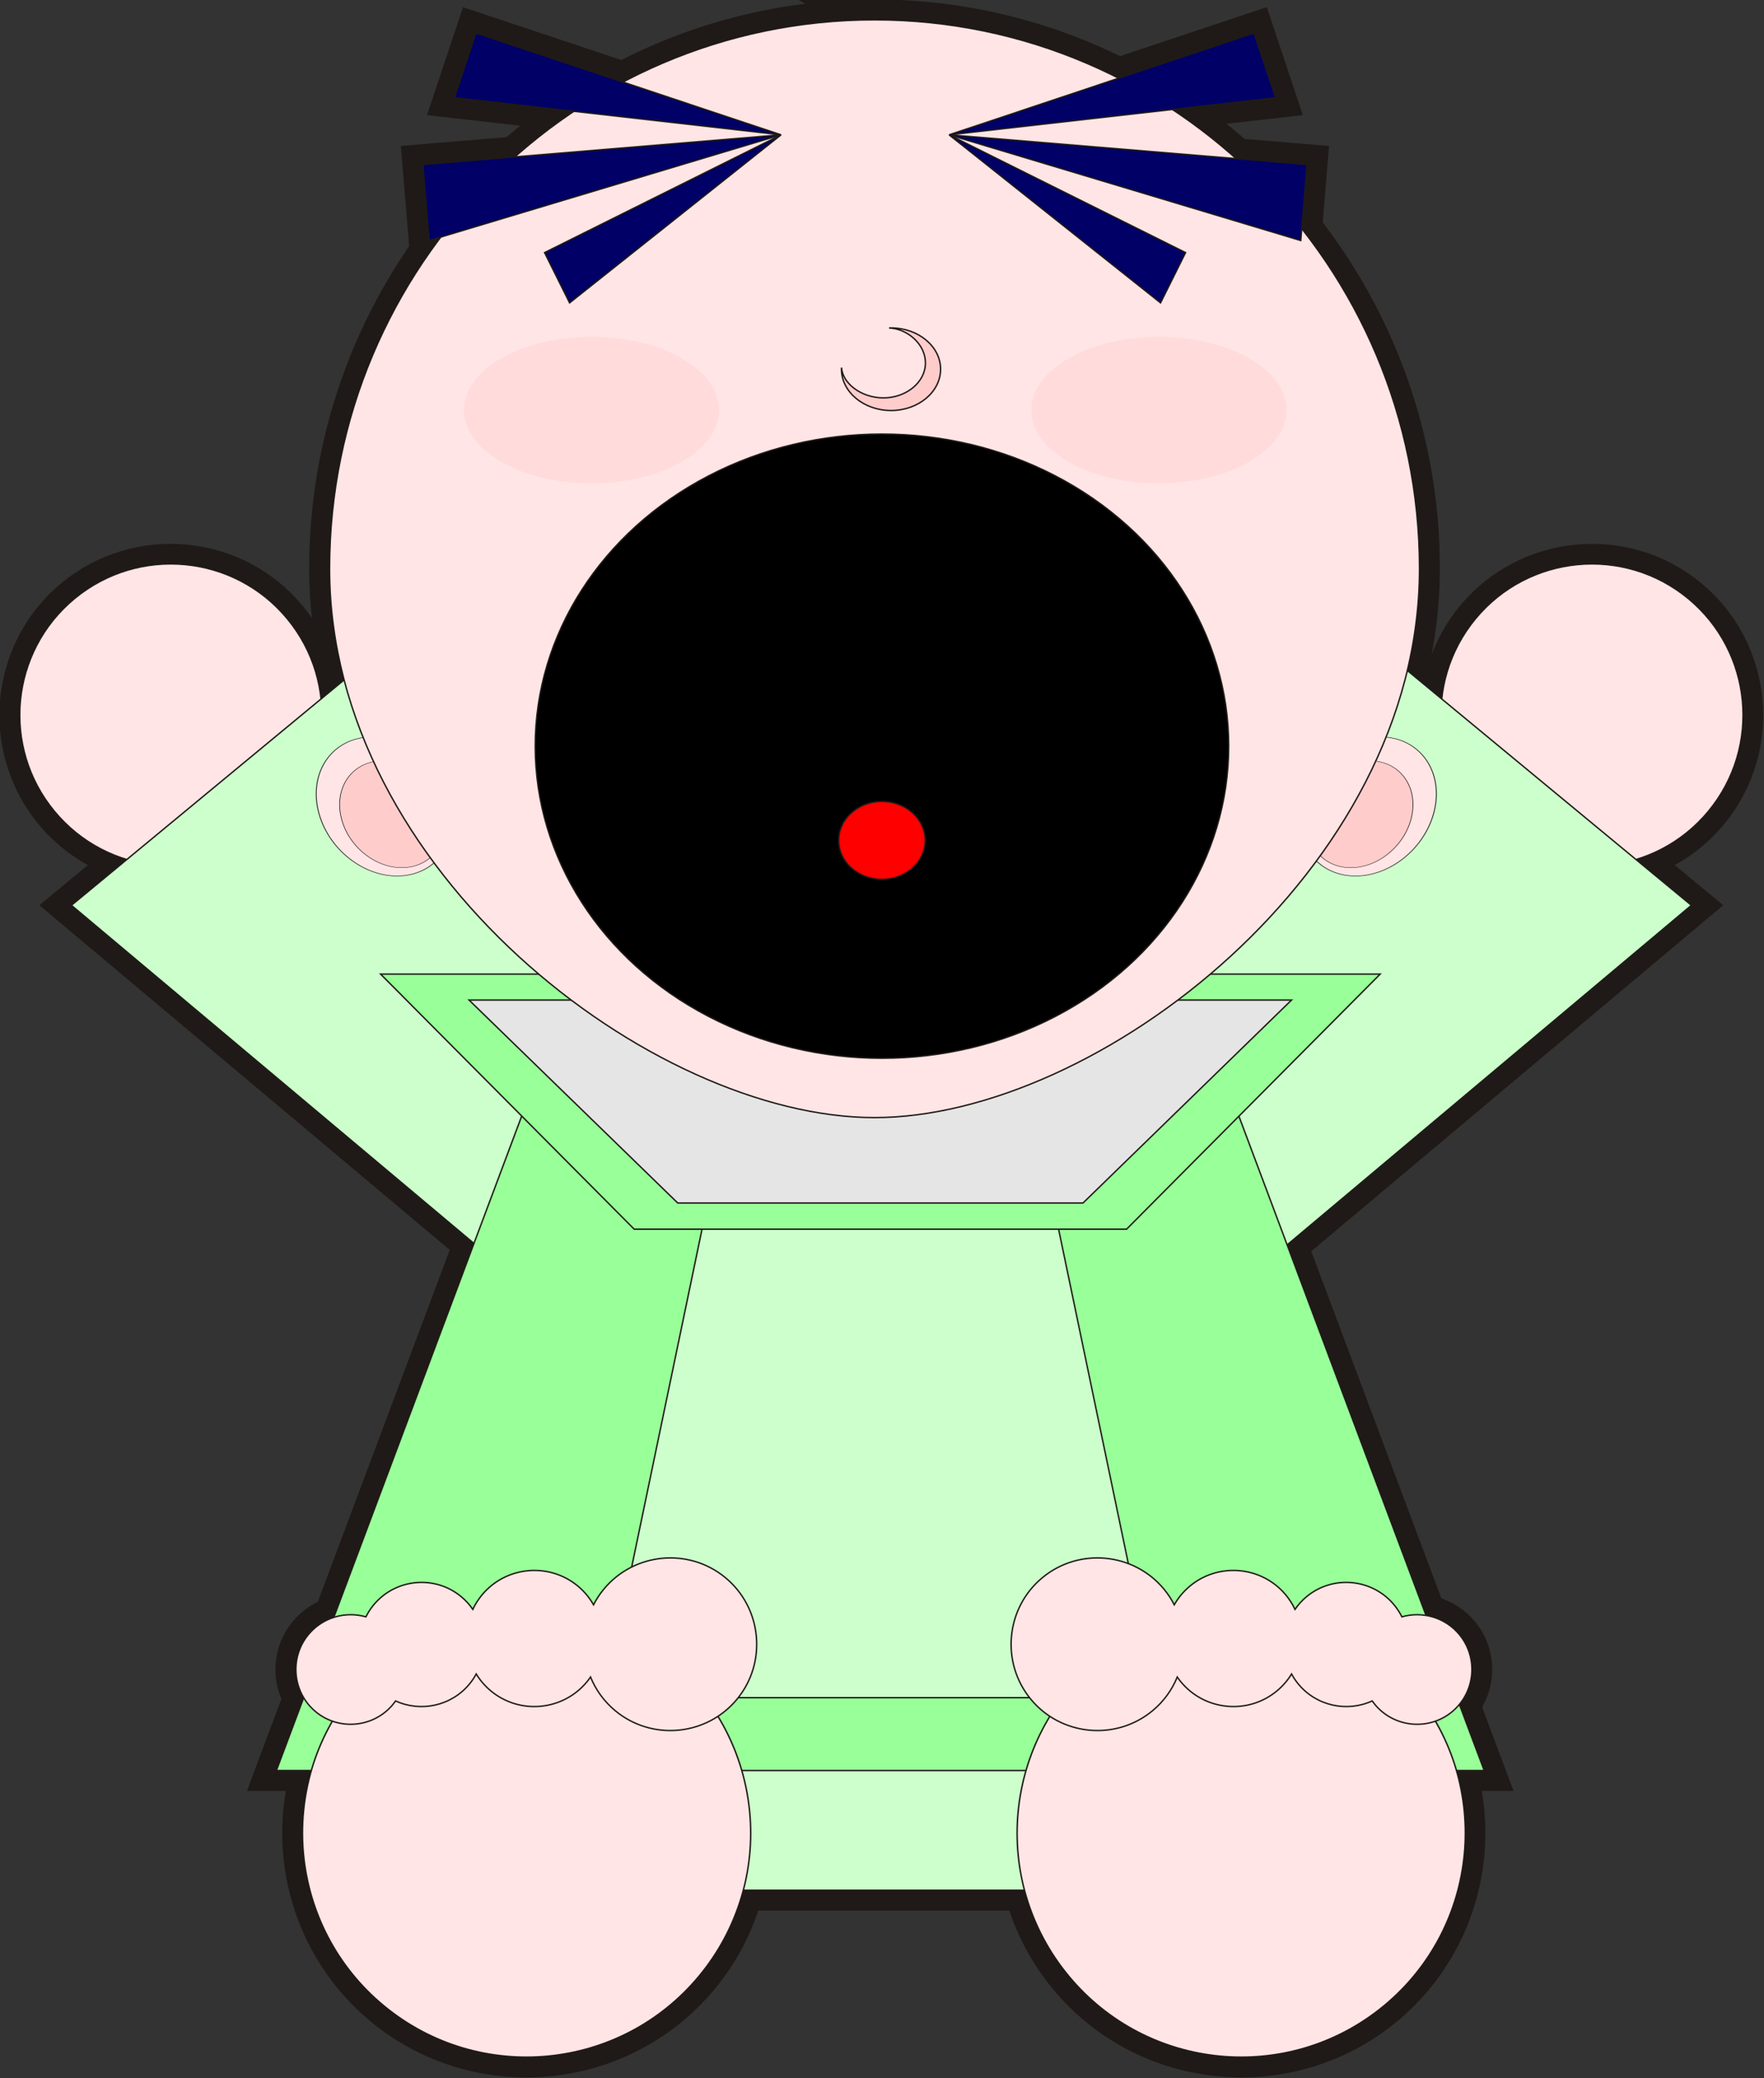 <?xml version="1.0" encoding="UTF-8"?>
<svg width="188.69mm" height="222.31mm" clip-rule="evenodd" fill-rule="evenodd" image-rendering="optimizeQuality" shape-rendering="geometricPrecision" text-rendering="geometricPrecision" version="1.1" viewBox="0 0 188.69 222.31" xml:space="preserve" xmlns="http://www.w3.org/2000/svg"><rect x="0" y="0" width="188.69" height="222.31" fill="#333333" stroke="none"/><defs><style type="text/css"><![CDATA[
    .str1 {stroke:#1F1A17;stroke-width:0.076}
    .str0 {stroke:#1F1A17;stroke-width:1.411}
    .str2 {stroke:#1F1A17;stroke-width:2.2}
    .fil7 {fill:black}
    .fil18 {fill:#000066}
    .fil4 {fill:#00CCFF}
    .fil0 {fill:#191919}
    .fil13 {fill:#33CC99}
    .fil12 {fill:#669966}
    .fil14 {fill:#66FFCC}
    .fil16 {fill:#99FF99}
    .fil11 {fill:#99FFFF}
    .fil10 {fill:#CC6633}
    .fil15 {fill:#CCFFCC}
    .fil17 {fill:#E5E5E5}
    .fil8 {fill:red}
    .fil2 {fill:#FF99FF}
    .fil1 {fill:#FFCC99}
    .fil6 {fill:#FFCCCC}
    .fil9 {fill:#FFDBDB}
    .fil3 {fill:#FFE5E5}
    .fil5 {fill:white}
   ]]></style></defs><g transform="matrix(1.984 0 0 1.984 -210.72 -341.17)"><path class="fil0 str2" d="m153.36 173.03c4.725 0 9.194 1.135 13.156 3.145l7.3-2.436 1.164 3.489-5.567 0.632c1.213 0.801 2.362 1.69 3.442 2.657l3.823 0.318-0.287 3.449c3.974 5.047 6.351 11.422 6.351 18.339 0 1.876-0.233 3.711-0.659 5.491l1.867 1.543c0.16-1.539 0.759-3.048 1.815-4.326 2.856-3.456 8.003-3.945 11.459-1.09s3.945 8.004 1.09 11.459c-1.056 1.278-2.426 2.15-3.907 2.597l2.994 2.474-21.798 18.309 7.489 19.98c0.68 0.112 1.324 0.46 1.795 1.031 0.915 1.107 0.884 2.693 2e-3 3.763l1.337 3.566h-1.506c1.297 4.487-0.08 9.53-3.899 12.686-5.128 4.238-12.767 3.511-17.005-1.617-1.151-1.392-1.935-2.97-2.365-4.614h-15.181c-0.43 1.644-1.214 3.222-2.365 4.614-4.238 5.128-11.877 5.855-17.005 1.617-3.82-3.156-5.196-8.199-3.899-12.686h-1.891l1.47-3.922c-0.627-1.045-0.565-2.417 0.253-3.407 0.372-0.451 0.852-0.762 1.372-0.929l7.555-20.156-21.71-18.235 2.994-2.474c-1.481-0.448-2.851-1.319-3.907-2.597-2.856-3.456-2.366-8.604 1.09-11.459 3.456-2.856 8.604-2.366 11.459 1.09 1.056 1.278 1.654 2.787 1.815 4.326l1.261-1.042c-0.506-1.936-0.783-3.94-0.783-5.992 0-6.709 2.238-12.909 5.999-17.882l-0.63 0.19-0.341-4.096 4.965-0.413c1.004-0.89 2.068-1.713 3.185-2.461l-6.453-0.733 1.165-3.488 7.93 2.646c4.062-2.142 8.675-3.355 13.563-3.355zm17.804 51.7c-0.239 0.199-0.479 0.394-0.722 0.586l0.159 0.423z" fill="#191919" stroke="#1f1a17" stroke-width="2.2"/><polygon class="fil15 str1" points="182.02 265.45 125.32 265.45 139.71 273.87 167.64 273.87" fill="#cfc" stroke="#1f1a17" stroke-width=".076"/><circle class="fil3 str1" transform="matrix(-.536 -.443 .443 -.536 192.04 210.51)" r="11.699" fill="#ffe5e5" stroke="#1f1a17" stroke-width=".076"/><polygon class="fil15 str1" points="180.96 207.18 197.4 220.77 174.46 240.04 166.36 233.35" fill="#cfc" stroke="#1f1a17" stroke-width=".076"/><circle class="fil3 str1" transform="matrix(.536 -.443 -.443 -.536 115.42 210.51)" r="11.699" fill="#ffe5e5" stroke="#1f1a17" stroke-width=".076"/><polygon class="fil15 str1" points="126.5 207.18 110.06 220.77 133 240.04 141.1 233.35" fill="#cfc" stroke="#1f1a17" stroke-width=".076"/><polygon class="fil16 str1" points="186.23 267.42 121.11 267.42 137.63 223.35 169.71 223.35" fill="#9f9" stroke="#1f1a17" stroke-width=".076"/><polygon class="fil15 str1" points="168.55 263.49 138.8 263.49 146.34 227.28 161 227.28" fill="#cfc" stroke="#1f1a17" stroke-width=".076"/><polygon class="fil16 str1" points="180.62 224.48 126.73 224.48 140.4 238.23 166.95 238.23" fill="#9f9" stroke="#1f1a17" stroke-width=".076"/><polygon class="fil17 str1" points="175.84 225.88 131.5 225.88 142.75 236.82 164.6 236.82" fill="#e5e5e5" stroke="#1f1a17" stroke-width=".076"/><ellipse class="fil3 str1" transform="matrix(-.578 -.069 -.107 .372 179.96 215.44)" rx="6.109" ry="10.015" fill="#ffe5e5" stroke="#1f1a17" stroke-width=".076"/><ellipse class="fil6 str1" transform="matrix(-.445 -.053 -.082 .286 179.55 215.86)" rx="6.109" ry="10.015" fill="#fcc" stroke="#1f1a17" stroke-width=".076"/><ellipse class="fil3 str1" transform="matrix(.578 -.069 .107 .372 126.95 215.44)" rx="6.109" ry="10.015" fill="#ffe5e5" stroke="#1f1a17" stroke-width=".076"/><ellipse class="fil6 str1" transform="matrix(.445 -.053 .082 .286 127.36 215.86)" rx="6.109" ry="10.015" fill="#fcc" stroke="#1f1a17" stroke-width=".076"/><path class="fil3 str1" d="m153.36 173.03c16.183 0 29.382 13.294 29.382 29.593s-17.409 29.593-29.382 29.593c-11.973 0-29.382-13.294-29.382-29.593s13.199-29.593 29.382-29.593z" fill="#ffe5e5" stroke="#1f1a17" stroke-width=".076"/><path class="fil6 str1" d="m154.25 189.64c1.472 0 2.672 1 2.672 2.226 0 1.226-1.2 2.227-2.672 2.227-1.472 0-2.672-1-2.672-2.227 0-0.029 1e-3 -0.058 2e-3 -0.087 0.054 0.829 1.034 1.633 2.264 1.633s2.261-0.846 2.261-1.884c0-1.012-0.965-1.841-1.959-1.886 0.035-1e-3 0.069-2e-3 0.104-2e-3z" fill="#fcc" stroke="#1f1a17" stroke-width=".076"/><ellipse class="fil7 str1" cx="153.76" cy="212.19" rx="18.694" ry="16.826" stroke="#1f1a17" stroke-width=".076"/><ellipse class="fil9" cx="138.1" cy="194.07" rx="6.877" ry="3.947" fill="#ffdbdb"/><ellipse class="fil9" cx="168.69" cy="194.07" rx="6.877" ry="3.947" fill="#ffdbdb"/><circle class="fil3 str1" transform="matrix(.796 .658 -.658 .796 134.6 270.79)" r="11.699" fill="#ffe5e5" stroke="#1f1a17" stroke-width=".076"/><path class="fil3 str1" d="m145.32 257.02c1.977 1.634 2.257 4.579 0.623 6.556-1.634 1.977-4.579 2.257-6.556 0.623-0.61-0.504-1.058-1.134-1.339-1.821-0.061 0.089-0.127 0.177-0.197 0.261-1.288 1.559-3.611 1.78-5.17 0.492-0.323-0.267-0.589-0.579-0.795-0.919-0.102 0.19-0.224 0.372-0.366 0.544-0.986 1.193-2.636 1.527-3.981 0.91-0.045 0.064-0.093 0.127-0.143 0.188-1.037 1.255-2.907 1.433-4.162 0.396-1.255-1.037-1.433-2.907-0.396-4.162 0.771-0.934 2.003-1.271 3.1-0.956 0.112-0.225 0.251-0.441 0.417-0.643 1.175-1.422 3.294-1.624 4.716-0.449 0.247 0.204 0.458 0.437 0.63 0.689 0.127-0.27 0.29-0.528 0.488-0.769 1.288-1.559 3.611-1.78 5.17-0.492 0.353 0.292 0.637 0.637 0.851 1.014 0.15-0.294 0.334-0.575 0.553-0.84 1.634-1.977 4.579-2.257 6.556-0.623z" fill="#ffe5e5" stroke="#1f1a17" stroke-width=".076"/><circle class="fil3 str1" transform="matrix(-.796 .658 .658 .796 173.13 270.79)" r="11.699" fill="#ffe5e5" stroke="#1f1a17" stroke-width=".076"/><path class="fil3 str1" d="m162.41 257.02c-1.977 1.634-2.257 4.579-0.623 6.556 1.634 1.977 4.579 2.257 6.556 0.623 0.61-0.504 1.058-1.134 1.339-1.821 0.061 0.089 0.127 0.177 0.197 0.261 1.288 1.559 3.611 1.78 5.17 0.492 0.323-0.267 0.589-0.579 0.795-0.919 0.102 0.19 0.224 0.372 0.366 0.544 0.986 1.193 2.636 1.527 3.981 0.91 0.045 0.064 0.093 0.127 0.143 0.188 1.037 1.255 2.907 1.433 4.162 0.396 1.255-1.037 1.433-2.907 0.396-4.162-0.771-0.934-2.003-1.271-3.1-0.956-0.112-0.225-0.251-0.441-0.417-0.643-1.175-1.422-3.294-1.624-4.716-0.449-0.247 0.204-0.458 0.437-0.63 0.689-0.127-0.27-0.29-0.528-0.488-0.769-1.288-1.559-3.611-1.78-5.17-0.492-0.353 0.292-0.637 0.637-0.851 1.014-0.15-0.294-0.334-0.575-0.553-0.84-1.634-1.977-4.579-2.257-6.556-0.623z" fill="#ffe5e5" stroke="#1f1a17" stroke-width=".076"/><g fill="#006" stroke="#1f1a17" stroke-width=".076"><polygon class="fil18 str1" points="157.38 179.23 173.82 173.74 174.99 177.23"/><polygon class="fil18 str1" points="157.38 179.23 176.68 180.83 176.34 184.93"/><polygon class="fil18 str1" points="157.38 179.23 170.13 185.58 168.78 188.29"/></g><g fill="#006" stroke="#1f1a17" stroke-width=".076"><polygon class="fil18 str1" points="148.32 179.23 131.87 173.74 130.71 177.23"/><polygon class="fil18 str1" points="148.32 179.23 129.01 180.83 129.35 184.93"/><polygon class="fil18 str1" points="148.32 179.23 135.57 185.58 136.92 188.29"/></g><ellipse class="fil8 str1" cx="153.76" cy="217.27" rx="2.336" ry="2.102" fill="#f00" stroke="#1f1a17" stroke-width=".076"/></g></svg>
